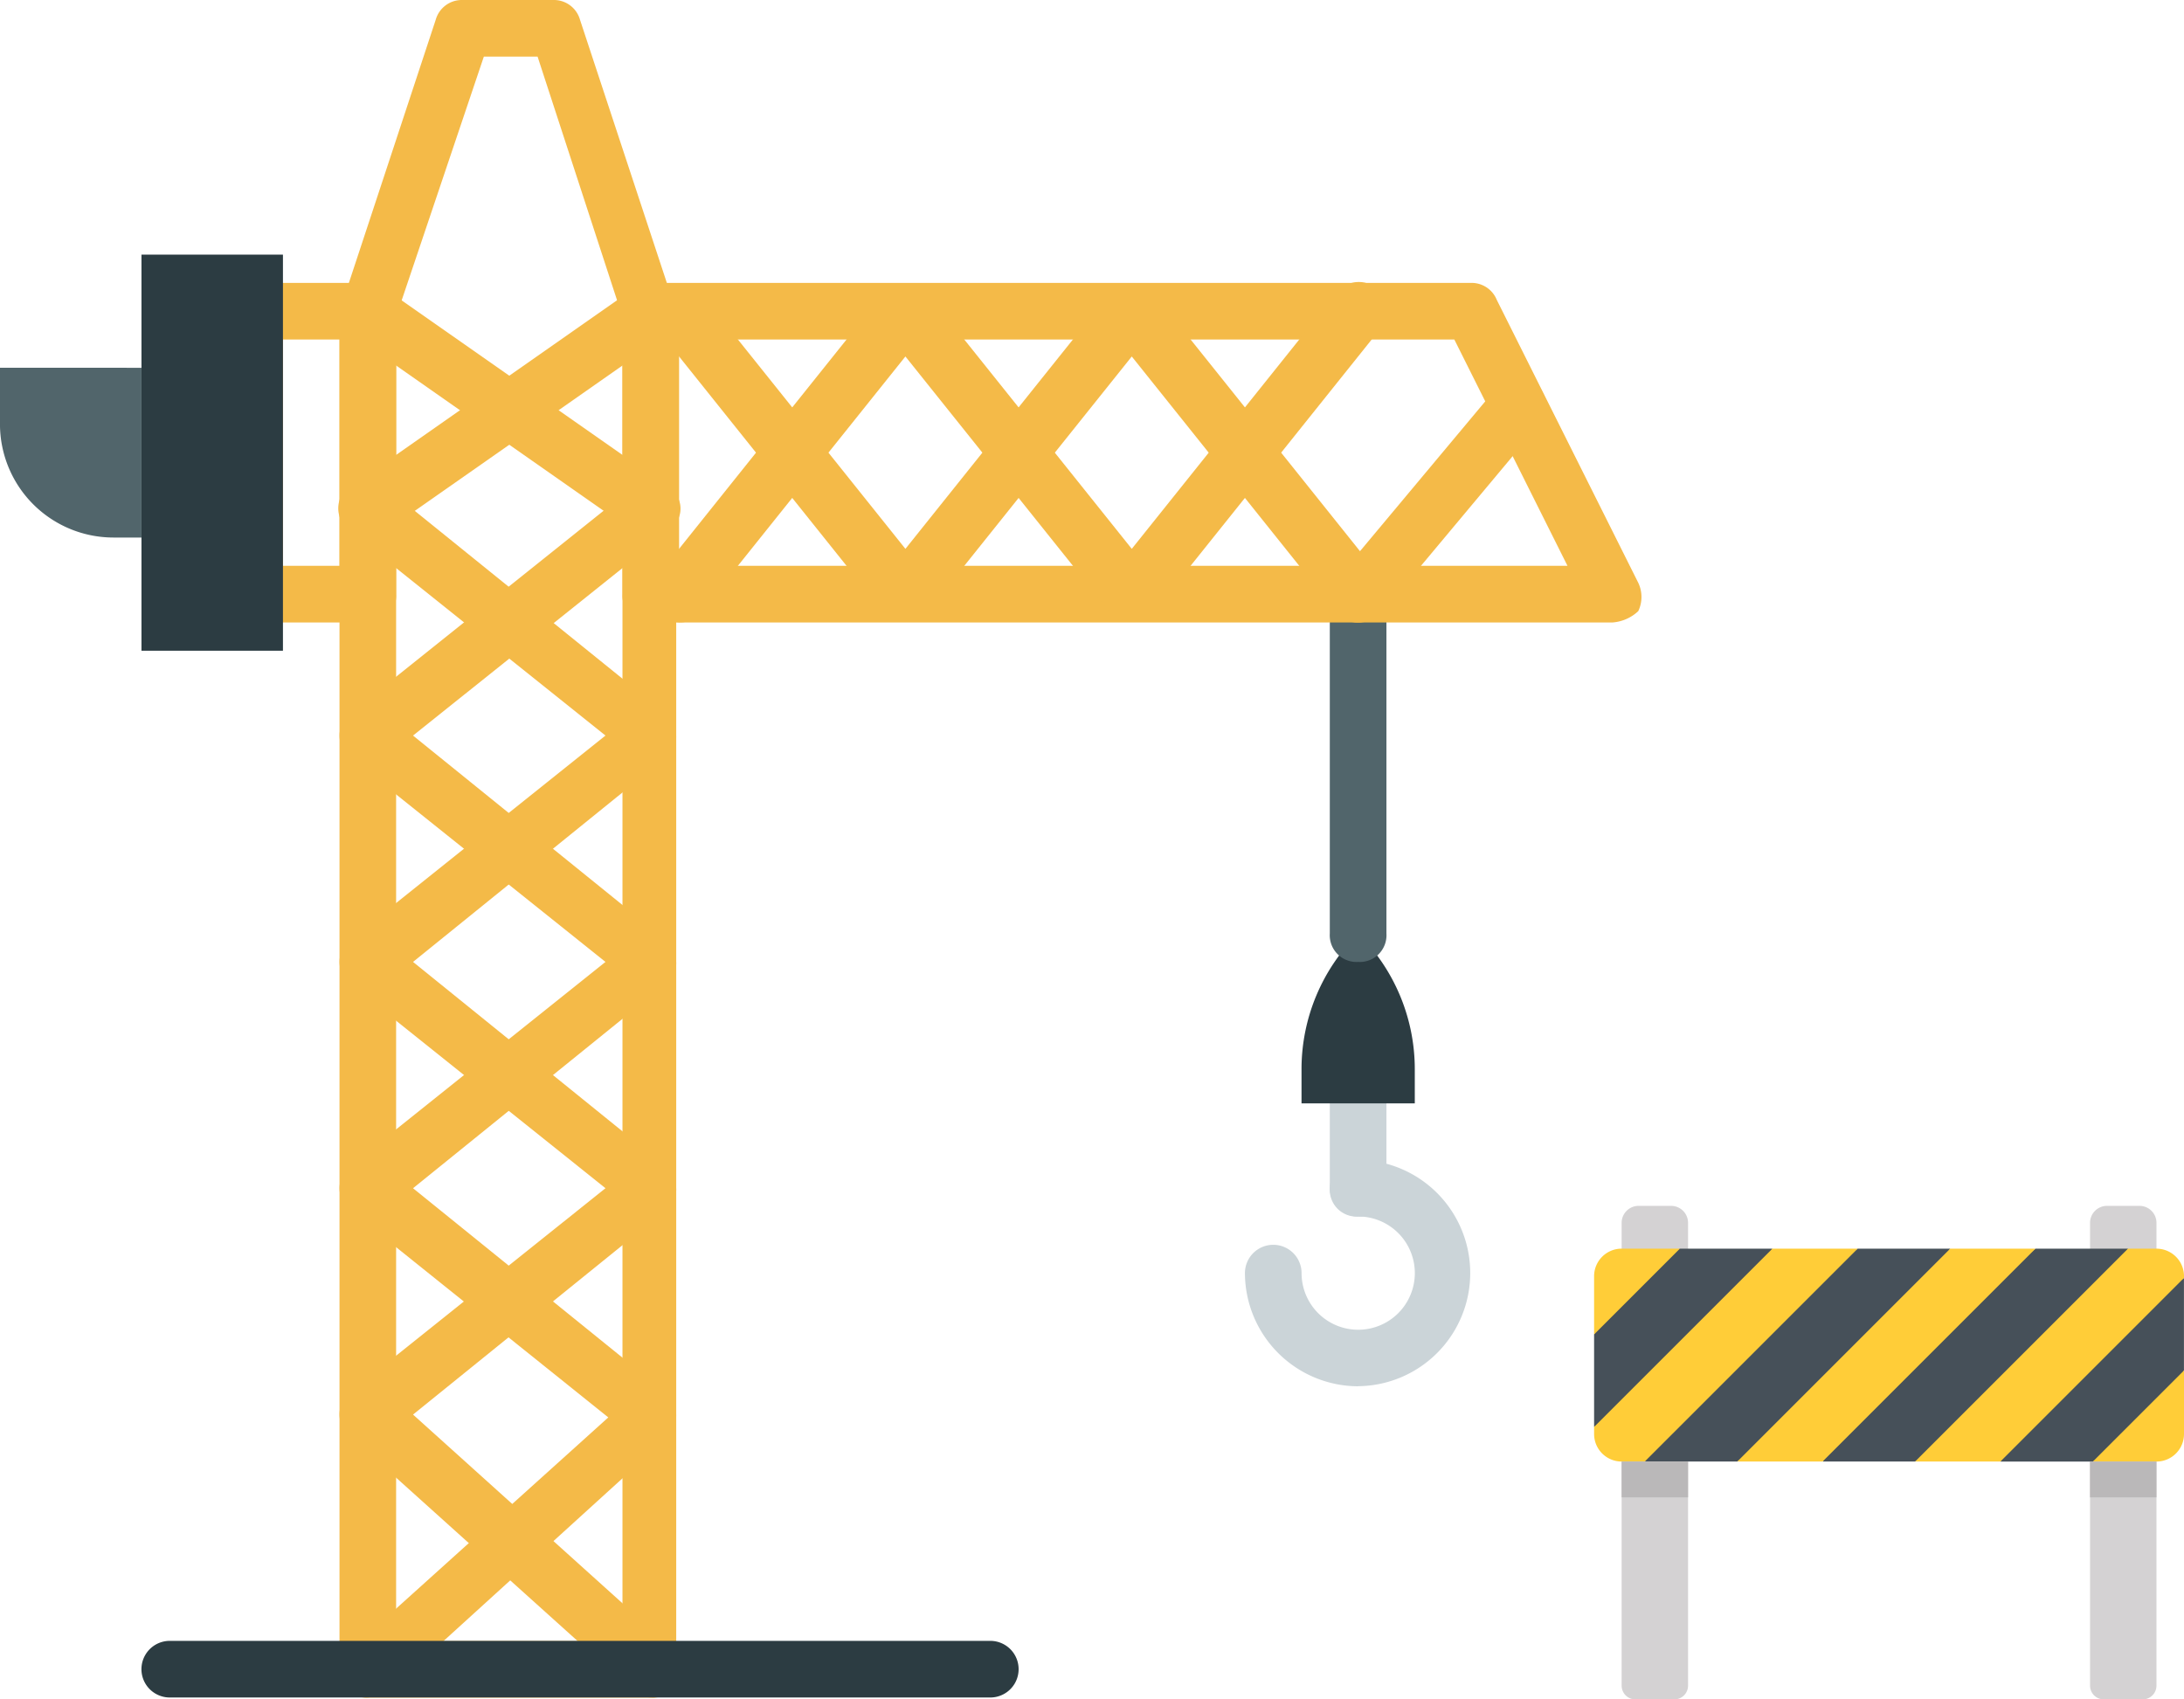 <svg xmlns="http://www.w3.org/2000/svg" viewBox="0 0 185.114 144.052">
  <defs>
    <style>
      .cls-1 {
        fill: #d4d2d3;
      }

      .cls-2 {
        fill: #465059;
      }

      .cls-3 {
        fill: #ffcd38;
      }

      .cls-4 {
        fill: #bab8b9;
      }

      .cls-5 {
        fill: #cbd4d8;
      }

      .cls-6 {
        fill: #2c3c42;
      }

      .cls-7 {
        fill: #51656b;
      }

      .cls-8 {
        fill: #f4ba48;
      }
    </style>
  </defs>
  <g id="Group_1271" data-name="Group 1271" transform="translate(-856 669)">
    <g id="under-construction" transform="translate(991.114 -566.783)">
      <g id="Group_1263" data-name="Group 1263" transform="translate(2.335 0)">
        <path id="Path_154" data-name="Path 154" class="cls-1" d="M28.1,41.807H25.346a1.438,1.438,0,0,0-1.438,1.438v39.23a1.167,1.167,0,0,0,1.167,1.167H28.37a1.167,1.167,0,0,0,1.167-1.167V43.245A1.438,1.438,0,0,0,28.1,41.807Z" transform="translate(-23.908 -41.807)"/>
        <path id="Path_155" data-name="Path 155" class="cls-1" d="M431.89,41.807h2.753a1.438,1.438,0,0,1,1.438,1.438v39.23a1.167,1.167,0,0,1-1.167,1.167h-3.295a1.167,1.167,0,0,1-1.167-1.167V43.245A1.438,1.438,0,0,1,431.89,41.807Z" transform="translate(-390.75 -41.807)"/>
      </g>
      <g id="Group_1264" data-name="Group 1264" transform="translate(0 3.629)">
        <path id="Path_156" data-name="Path 156" class="cls-2" d="M7.268,78.967,2.52,81.151,0,86.235v7.843l9.913-6.089,5.2-9.022Z" transform="translate(0 -78.967)"/>
        <path id="Path_157" data-name="Path 157" class="cls-2" d="M62.018,78.967,49.592,87.989l-5.618,9.022h7.843l11.351-7.325,6.694-10.719Z" transform="translate(-39.68 -78.967)"/>
        <path id="Path_158" data-name="Path 158" class="cls-2" d="M216.34,78.967,202.419,89.686,198.3,97.011h7.843l11.4-7.722,6.648-10.323Z" transform="translate(-178.931 -78.967)"/>
        <path id="Path_159" data-name="Path 159" class="cls-2" d="M355.594,113.81l-2.974,6.116h7.843l5.6-2.934,2.117-4.788v-7.843Z" transform="translate(-318.184 -101.881)"/>
      </g>
      <g id="Group_1265" data-name="Group 1265" transform="translate(0 3.629)">
        <path id="Path_160" data-name="Path 160" class="cls-3" d="M440.651,184.671v5.387a2.335,2.335,0,0,1-2.335,2.335h-5.387Z" transform="translate(-390.651 -174.348)"/>
        <path id="Path_161" data-name="Path 161" class="cls-3" d="M301.4,81.3v.145L285.835,97.011h-7.228l18.044-18.044h2.413A2.335,2.335,0,0,1,301.4,81.3Z" transform="translate(-251.399 -78.967)"/>
        <path id="Path_162" data-name="Path 162" class="cls-3" d="M149.556,78.967,131.512,97.011h-7.228l18.044-18.044Z" transform="translate(-112.147 -78.967)"/>
        <path id="Path_163" data-name="Path 163" class="cls-3" d="M22.339,78.967,4.294,97.011H2.335A2.335,2.335,0,0,1,0,94.677v-.6L15.111,78.967Z" transform="translate(0 -78.967)"/>
        <path id="Path_164" data-name="Path 164" class="cls-3" d="M7.268,78.967,0,86.235V81.3a2.335,2.335,0,0,1,2.335-2.335H7.268Z" transform="translate(0 -78.967)"/>
      </g>
      <g id="Group_1266" data-name="Group 1266" transform="translate(2.335 21.673)">
        <rect id="Rectangle_966" data-name="Rectangle 966" class="cls-4" width="5.629" height="3.037"/>
        <rect id="Rectangle_967" data-name="Rectangle 967" class="cls-4" width="5.629" height="3.037" transform="translate(39.701)"/>
      </g>
    </g>
    <g id="crane" transform="translate(856 -669)">
      <g id="Group_1267" data-name="Group 1267" transform="translate(105.52 91.131)">
        <path id="Path_165" data-name="Path 165" class="cls-5" d="M411.932,336.258a2.266,2.266,0,0,1-2.4-2.4v-7.195a2.4,2.4,0,0,1,4.8,0v7.195a2.265,2.265,0,0,1-2.4,2.4" transform="translate(-402.339 -324.267)"/>
        <path id="Path_166" data-name="Path 166" class="cls-5" d="M393.527,369.052a9.621,9.621,0,0,1-9.593-9.593,2.4,2.4,0,1,1,4.8,0,4.8,4.8,0,1,0,4.8-4.8,2.4,2.4,0,1,1,0-4.8,9.593,9.593,0,0,1,0,19.185" transform="translate(-383.934 -342.672)"/>
      </g>
      <path id="Path_167" data-name="Path 167" class="cls-6" d="M410.594,295.989H401v-2.878a16.15,16.15,0,0,1,4.8-11.511,16.151,16.151,0,0,1,4.8,11.511v2.878Z" transform="translate(-290.684 -202.46)"/>
      <path id="Path_168" data-name="Path 168" class="cls-7" d="M411.932,204.242a2.266,2.266,0,0,1-2.4-2.4V173.065a2.4,2.4,0,1,1,4.8,0v28.778a2.265,2.265,0,0,1-2.4,2.4" transform="translate(-296.819 -122.703)"/>
      <g id="Group_1268" data-name="Group 1268" transform="translate(19.185)">
        <path id="Path_169" data-name="Path 169" class="cls-8" d="M115.664,139.1H134.85V26.86L127.655,4.8H123.1L115.664,26.86V139.1Zm21.584,4.8H113.266a2.266,2.266,0,0,1-2.4-2.4V26.38a.881.881,0,0,1,.24-.719l7.914-23.982A2.3,2.3,0,0,1,121.18,0h7.914a2.3,2.3,0,0,1,2.158,1.679l7.914,23.982c0,.24.24.48.24.719V141.493a1.984,1.984,0,0,1-2.158,2.4Z" transform="translate(-101.275)"/>
        <path id="Path_170" data-name="Path 170" class="cls-8" d="M81.53,109.316h4.8V90.13h-4.8Zm7.195,4.8H79.132a2.266,2.266,0,0,1-2.4-2.4V87.732a2.266,2.266,0,0,1,2.4-2.4h9.593a2.266,2.266,0,0,1,2.4,2.4v23.982a2.265,2.265,0,0,1-2.4,2.4Z" transform="translate(-76.734 -61.352)"/>
      </g>
      <path id="Path_171" data-name="Path 171" class="cls-7" d="M20.459,110.933v14.389h-2.4a9.621,9.621,0,0,1-9.593-9.593v-4.8Z" transform="translate(-8.468 -79.757)"/>
      <g id="Group_1269" data-name="Group 1269" transform="translate(28.666 23.869)">
        <path id="Path_172" data-name="Path 172" class="cls-8" d="M113.266,248.159a2.176,2.176,0,0,1-1.679-.719,2.331,2.331,0,0,1,.24-3.358l21.823-19.665L111.827,206.91a2.4,2.4,0,0,1,0-3.837l21.584-17.267-21.584-17.267a2.4,2.4,0,0,1,0-3.837l23.982-19.186a2.4,2.4,0,0,1,2.878,3.837L117.1,166.62l21.344,17.267a2.961,2.961,0,0,1,.959,1.919,2.181,2.181,0,0,1-.959,1.919L117.1,204.991l21.344,17.267a2.96,2.96,0,0,1,.959,1.919,2.723,2.723,0,0,1-.719,1.919L114.945,247.68a4.449,4.449,0,0,1-1.679.479" transform="translate(-110.756 -128.137)"/>
        <path id="Path_173" data-name="Path 173" class="cls-8" d="M137.248,248.345a2.589,2.589,0,0,1-1.679-.719l-23.982-21.584a2.361,2.361,0,0,1,.24-3.6l21.584-17.267-21.584-17.267a2.4,2.4,0,0,1,0-3.837l21.584-17.267-21.584-17.267A2.4,2.4,0,1,1,114.7,145.7l23.742,19.186a2.96,2.96,0,0,1,.959,1.919,2.181,2.181,0,0,1-.959,1.919L117.1,185.992l21.344,17.267a2.961,2.961,0,0,1,.959,1.919,2.181,2.181,0,0,1-.959,1.919L117.1,224.363l21.823,19.665a2.568,2.568,0,0,1,.24,3.358,2.181,2.181,0,0,1-1.918.959" transform="translate(-110.756 -128.323)"/>
        <path id="Path_174" data-name="Path 174" class="cls-8" d="M113.422,107.074a2.181,2.181,0,0,1-1.919-.959,2.536,2.536,0,0,1,.48-3.358L135.965,85.97a2.4,2.4,0,0,1,2.878,3.837l-23.982,16.787a3.411,3.411,0,0,1-1.439.479" transform="translate(-110.912 -85.378)"/>
        <path id="Path_175" data-name="Path 175" class="cls-8" d="M136.96,106.629a3.406,3.406,0,0,1-1.439-.48L111.54,89.362a2.4,2.4,0,1,1,2.878-3.837L138.4,102.312a2.151,2.151,0,0,1,.48,3.358,2.181,2.181,0,0,1-1.919.959" transform="translate(-110.468 -84.933)"/>
        <path id="Path_176" data-name="Path 176" class="cls-8" d="M201,109.316h75.3L266.708,90.13H201Zm79.14,4.8H198.6a2.266,2.266,0,0,1-2.4-2.4V87.732a2.266,2.266,0,0,1,2.4-2.4h69.548a2.3,2.3,0,0,1,2.158,1.439L282.3,110.755a2.8,2.8,0,0,1,0,2.4,3.572,3.572,0,0,1-2.159.959Z" transform="translate(-172.107 -85.221)"/>
      </g>
      <path id="Path_177" data-name="Path 177" class="cls-6" d="M51.134,110.375H63.125V76.8H51.134Z" transform="translate(-39.143 -55.216)"/>
      <g id="Group_1270" data-name="Group 1270" transform="translate(55.147 23.971)">
        <path id="Path_178" data-name="Path 178" class="cls-8" d="M264.659,114.082a2.181,2.181,0,0,1-1.919-.959L245.474,91.54l-17.267,21.584a2.5,2.5,0,0,1-3.837,0L205.184,89.141a2.4,2.4,0,0,1,3.837-2.878l17.267,21.584,17.267-21.584a2.5,2.5,0,0,1,3.837,0l19.186,23.982a2.346,2.346,0,0,1-.48,3.358,2.571,2.571,0,0,1-1.439.479" transform="translate(-204.693 -85.293)"/>
        <path id="Path_179" data-name="Path 179" class="cls-8" d="M207.289,114.264a3.406,3.406,0,0,1-1.439-.48,2.579,2.579,0,0,1-.48-3.358l19.186-23.982a2.5,2.5,0,0,1,3.837,0l17.267,21.584,17.267-21.584a2.4,2.4,0,1,1,3.837,2.878L247.578,113.3a2.5,2.5,0,0,1-3.837,0L226.474,91.721,209.207,113.3a2.181,2.181,0,0,1-1.919.959" transform="translate(-204.879 -85.475)"/>
        <path id="Path_180" data-name="Path 180" class="cls-8" d="M412.21,134.635a2.569,2.569,0,0,1-1.439-.48,2.331,2.331,0,0,1-.24-3.358l13.43-16.068a2.38,2.38,0,1,1,3.6,3.118l-13.43,16.068a2.723,2.723,0,0,1-1.919.719" transform="translate(-352.244 -105.846)"/>
      </g>
      <path id="Path_181" data-name="Path 181" class="cls-6" d="M123.08,499.73H53.532a2.4,2.4,0,1,1,0-4.8H123.08a2.4,2.4,0,1,1,0,4.8" transform="translate(-39.143 -355.839)"/>
    </g>
  </g>
</svg>